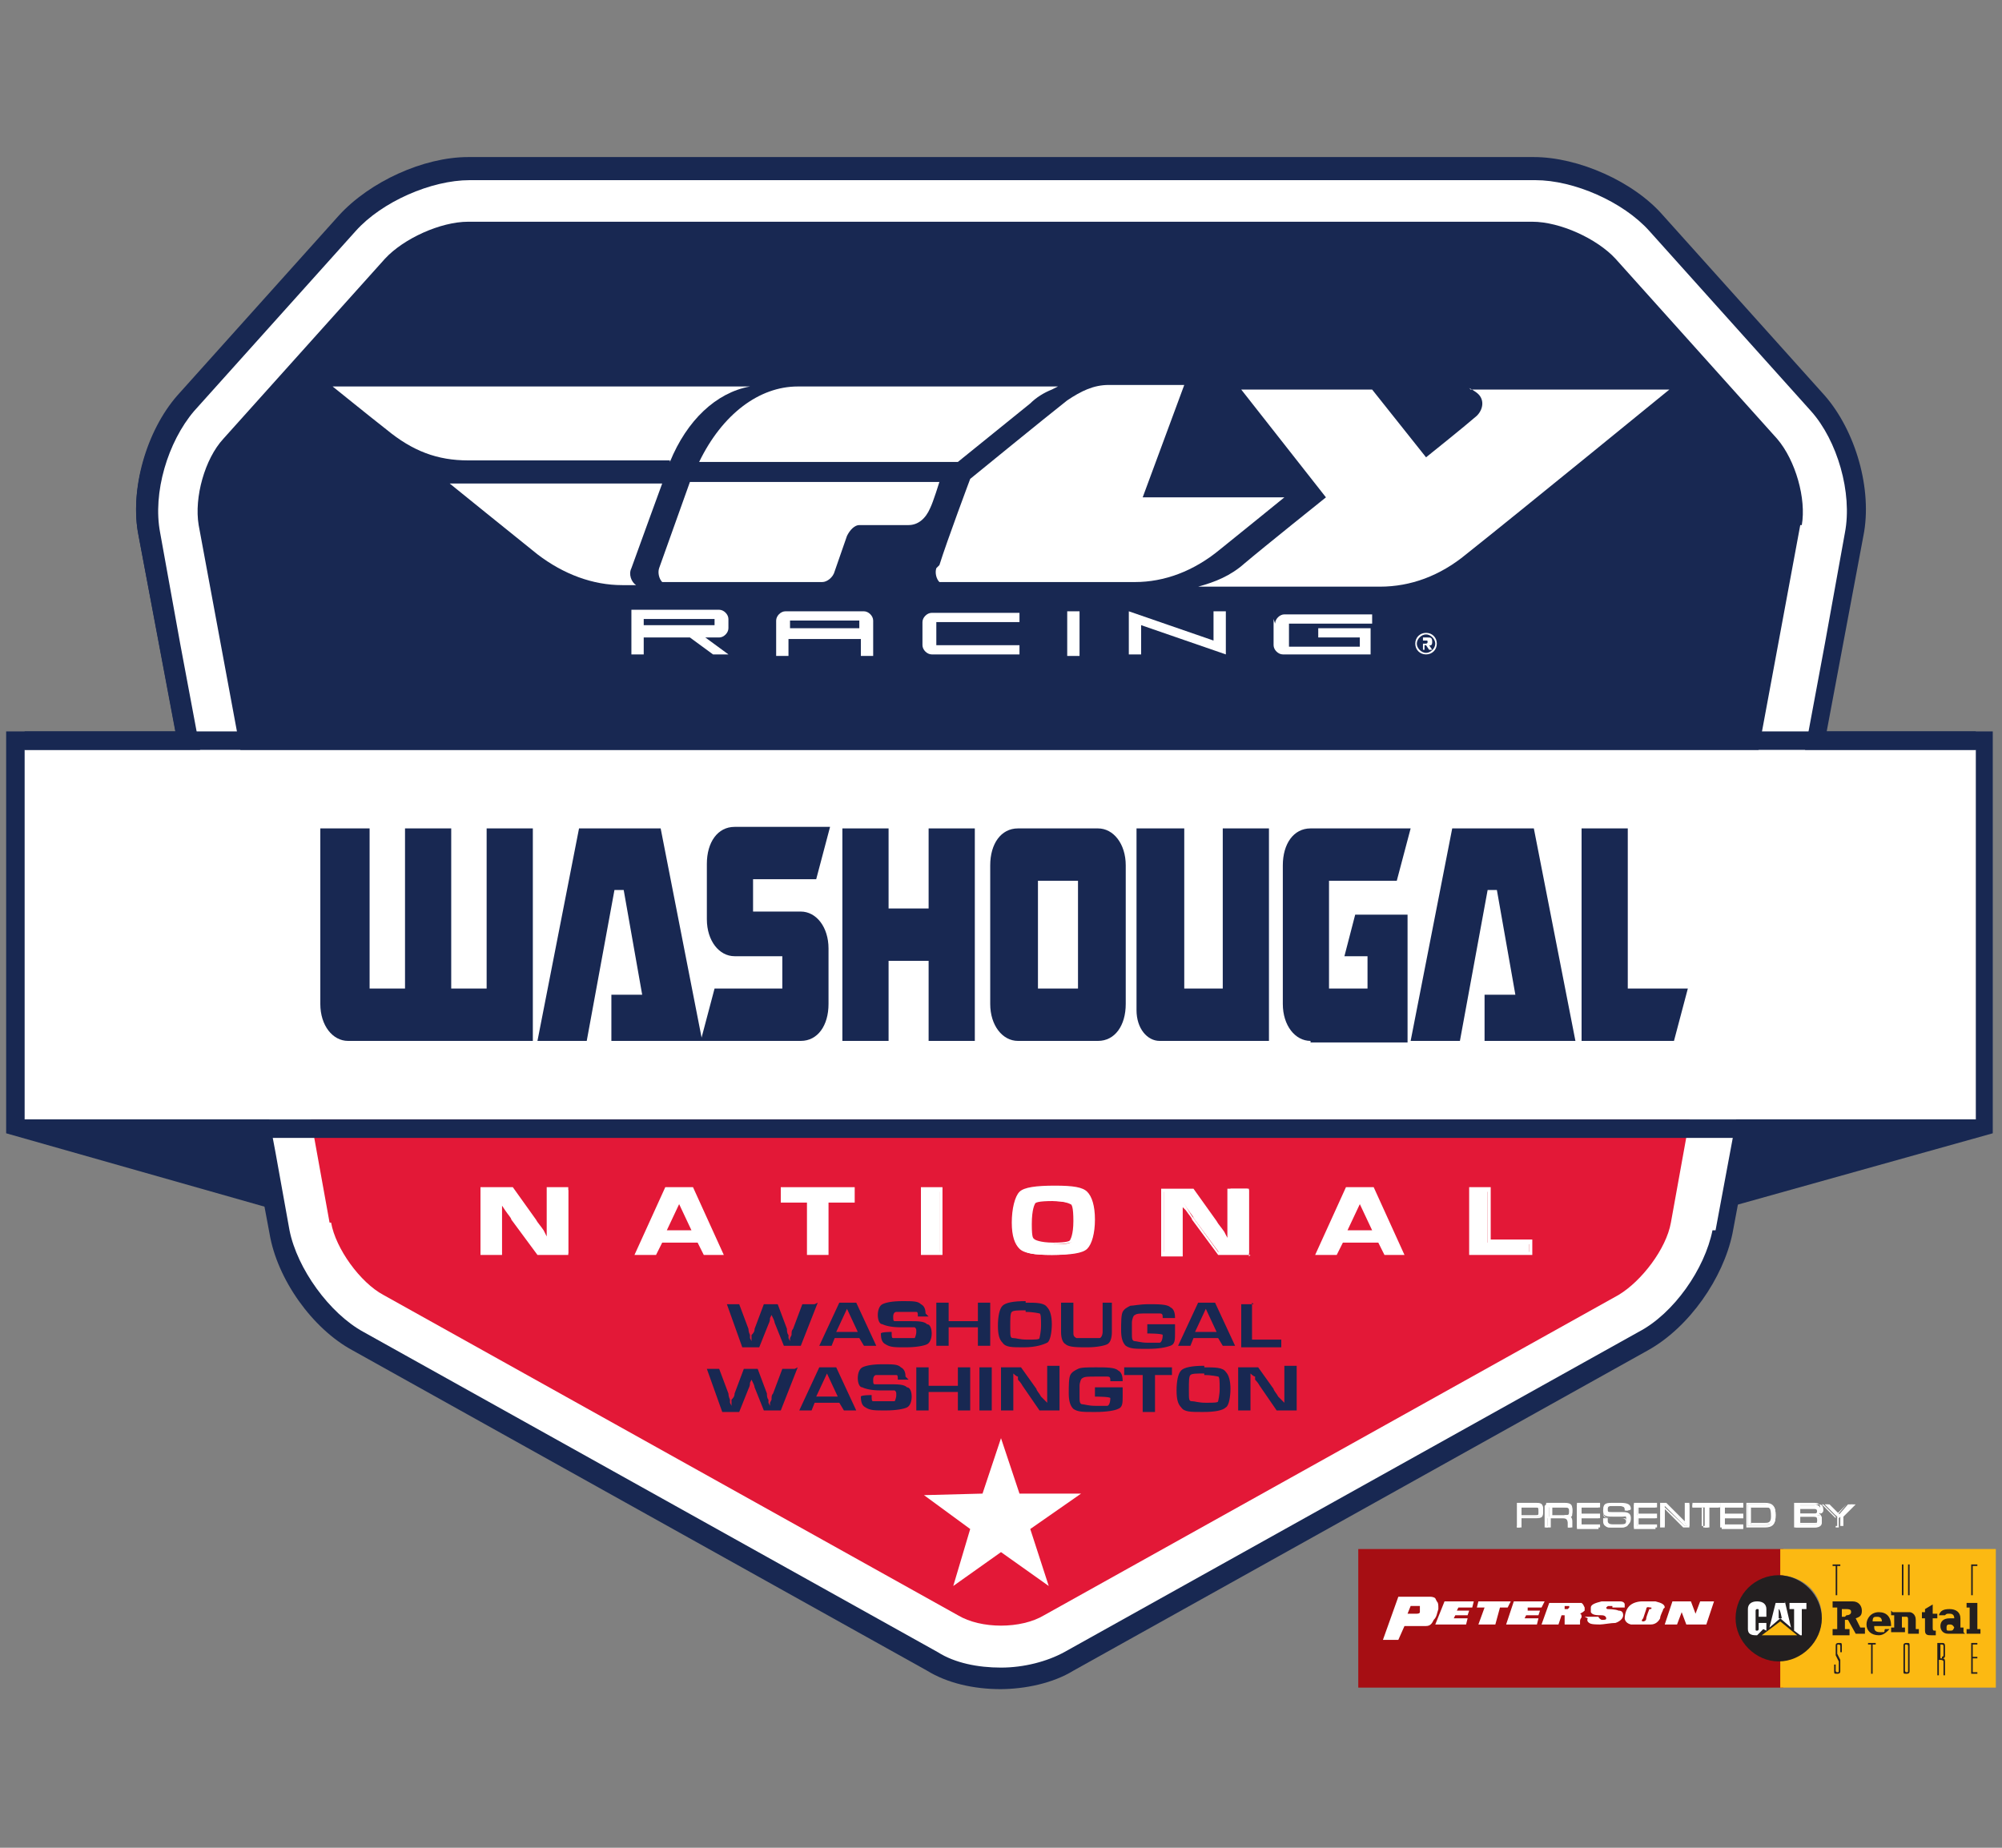 <?xml version="1.0" encoding="UTF-8"?> <svg xmlns="http://www.w3.org/2000/svg" id="Layer_1" version="1.1" viewBox="0 0 130 120"><rect x="0" y="0" width="130" height="120" fill="#808080" stroke="none"/><defs><style> .st0, .st1 { fill-rule: evenodd; } .st0, .st2 { fill: #fff; } .st3, .st1 { fill: #231f20; } .st4 { stroke: #ffc10e; stroke-width: 0px; } .st4, .st5 { fill: none; stroke-miterlimit: 3.9; } .st6 { fill: #fcb912; } .st5 { stroke: #231f20; stroke-width: 0px; } .st7 { fill: #182852; } .st8 { fill: #e31837; } .st9 { fill: #a60e13; } </style></defs><g><g><g><path class="st7" d="M65,109.5c-1.7,0-3.4-.4-4.7-1.1l-37.3-20.8c-2.6-1.4-4.8-4.6-5.4-7.4l-.3-1.8L.4,73.6v-26.1h11l-2.4-12.7c-.6-2.9.5-6.7,2.5-8.9l10.5-11.7c1.9-2.1,5.4-3.7,8.3-3.7h69.2c2.9,0,6.4,1.6,8.3,3.7l10.5,11.7c2,2.2,3.1,6,2.5,8.9l-2.4,12.7h11v26.1l-16.8,4.7-.3,1.8c-.5,2.9-2.8,6-5.4,7.4l-37.3,20.8c-1.3.7-3,1.1-4.7,1.1Z"></path><polygon class="st7" points="111.4 72.7 128.4 72.7 128.4 72.7 111.4 77.4 111.4 72.7"></polygon><polygon class="st7" points="18.6 72.7 1.6 72.7 1.6 72.7 18.6 77.4 18.6 72.7"></polygon><g><path class="st2" d="M111.2,79.9c-.5,2.5-2.5,5.4-4.8,6.6l-37.3,20.8c-1.1.6-2.6,1-4.1,1s-3-.3-4.1-1l-37.3-20.8c-2.2-1.2-4.3-4.1-4.8-6.6l-.9-5-6.2-33.1-1.3-7.2c-.5-2.6.5-5.9,2.2-7.9l10.5-11.7c1.7-1.9,4.9-3.3,7.4-3.3h69.2c2.5,0,5.7,1.4,7.4,3.3l10.5,11.7c1.7,1.9,2.7,5.3,2.2,7.9l-1.3,7.2-7.1,38.1Z"></path><path class="st7" d="M65,109.7c-1.8,0-3.5-.4-4.8-1.2l-37.3-20.8c-2.6-1.4-4.9-4.6-5.4-7.6l-8.5-45.3c-.6-3,.5-6.8,2.5-9.1l10.5-11.7c2-2.2,5.5-3.8,8.4-3.8h69.2c2.9,0,6.5,1.6,8.4,3.8l10.5,11.7c2,2.3,3.1,6.1,2.5,9.1l-8.5,45.3c-.6,2.9-2.8,6.1-5.5,7.6l-37.3,20.8c-1.3.8-3.1,1.2-4.8,1.2ZM30.4,13.1c-2.1,0-4.9,1.2-6.4,2.8l-10.5,11.7c-1.5,1.6-2.3,4.6-1.9,6.7l8.5,45.3c.4,2.1,2.2,4.6,4.1,5.6l37.3,20.8c1.9,1,5,1,6.9,0l37.3-20.8c1.9-1,3.7-3.5,4.1-5.6l8.5-45.3c.4-2.1-.4-5.1-1.9-6.7l-10.5-11.7c-1.4-1.6-4.2-2.8-6.4-2.8H30.4Z"></path></g><path class="st2" d="M111.2,79.9c-.5,2.5-2.5,5.4-4.8,6.6l-37.3,20.8c-1.1.6-2.6,1-4.1,1s-3-.3-4.1-1l-37.3-20.8c-2.2-1.2-4.3-4.1-4.8-6.6l-.9-5-6.2-33.1-1.3-7.2c-.5-2.6.5-5.9,2.2-7.9l10.5-11.7c1.7-1.9,4.9-3.3,7.4-3.3h69.2c2.5,0,5.7,1.4,7.4,3.3l10.5,11.7c1.7,1.9,2.7,5.3,2.2,7.9l-1.3,7.2-7.1,38.1Z"></path><g><path class="st8" d="M21.5,79.4c.3,1.7,1.9,3.9,3.4,4.7l37.3,20.8c1.5.9,4.1.9,5.6,0l37.3-20.8c1.5-.9,3.1-3,3.4-4.7l1.3-7.2H20.1l1.3,7.2Z"></path><path class="st7" d="M117,34.1c.3-1.7-.4-4.2-1.6-5.6l-10.5-11.7c-1.2-1.3-3.6-2.4-5.4-2.4H30.4c-1.8,0-4.2,1.1-5.4,2.4l-10.5,11.7c-1.2,1.3-1.9,3.8-1.6,5.6l2.8,15.1h98.4l2.8-15.1Z"></path></g><path class="st2" d="M128.4,72.7H1.6v-24h126.7v24Z"></path><rect class="st7" x="1.6" y="72.7" width="126.7" height="1.2"></rect><rect class="st7" x="1.6" y="47.5" width="126.7" height="1.2"></rect><g><path class="st7" d="M21,53.8h3v10.4h2.3v-10.4h3v10.4h2.3v-10.4h3v13.8h-12c-1,0-1.8-1-1.8-2.4v-11.4Z"></path><path class="st7" d="M37.8,53.8h5.1l2.7,13.8h-5.9v-3h2l-1.2-6.8h-.6l-1.8,9.8h-3.2l2.7-13.8Z"></path><path class="st7" d="M45.5,67.6l.9-3.4h4.4v-2.1h-3.1c-1,0-1.8-1-1.8-2.4v-3.6c0-1.4.7-2.4,1.8-2.4h6.2l-.9,3.4h-4.1v2.1h3.1c1,0,1.8,1,1.8,2.4v3.6c0,1.4-.7,2.4-1.8,2.4h-6.5Z"></path><path class="st7" d="M54.7,53.8h3v5.2h2.6v-5.2h3v13.8h-3v-5.2h-2.6v5.2h-3v-13.8Z"></path><path class="st7" d="M71.3,53.8c1,0,1.8,1,1.8,2.4v9c0,1.4-.7,2.4-1.8,2.4h-5.2c-1,0-1.8-1-1.8-2.4v-9c0-1.4.7-2.4,1.8-2.4h5.2ZM70,64.2v-7h-2.6v7h2.6Z"></path><path class="st7" d="M73.9,53.8h3v10.4h2.5v-10.4h3v13.8h-7.1c-.8,0-1.5-.8-1.5-2v-11.8Z"></path><path class="st7" d="M85.1,67.6c-1,0-1.8-1-1.8-2.4v-9c0-1.4.7-2.4,1.8-2.4h6.5l-.9,3.4h-4.4v7h2.5v-2.1h-1.5l.7-2.7h3.4v8.3h-6.3Z"></path><path class="st7" d="M94.5,53.8h5.1l2.7,13.8h-5.9v-3h2l-1.2-6.8h-.6l-1.8,9.8h-3.2l2.7-13.8Z"></path><path class="st7" d="M102.7,53.8h3v10.4h3.9l-.9,3.4h-6v-13.8Z"></path></g></g><g><polyline class="st0" points="65 93.4 66.2 97 70.2 97 66.9 99.3 68.1 103 65 100.8 61.9 103 63 99.3 60 97.1 63.8 97 65 93.4"></polyline><g><g><path class="st2" d="M36.9,77.3v4.1h-1.9l-1.7-2.3c0-.1-.2-.3-.4-.6l-.2-.3-.2-.3h0v.3s0,.3,0,.3v.5s0,2.4,0,2.4h-1.1v-4.1h1.9l1.5,2.1c.1.2.3.4.5.7l.2.3.2.3h0v-.3s0-.3,0-.3v-.5s0-2.4,0-2.4h1.1Z"></path><path class="st2" d="M37,81.5h-2.1l-1.7-2.3c0-.1-.2-.3-.4-.6l-.2-.3h0c0,.1,0,.7,0,.7v2.5h-1.4v-4.4h2.1l1.5,2.1c.1.2.3.4.5.7l.2.4h0c0-.1,0-.7,0-.7v-2.5h1.4v4.4ZM35.1,81.3h1.7v-3.9h-.9v3.4s-.2,0-.2,0l-.5-.7c-.2-.3-.3-.5-.5-.7l-1.5-2h-1.7v3.9h.9v-3.1s0-.4,0-.4h.2l.4.7c.2.3.3.5.4.6l1.6,2.2Z"></path></g><g><path class="st2" d="M45.4,80.6h-2.5l-.4.8h-1.2l1.9-4.1h1.7l2,4.1h-1.1l-.4-.8ZM45.1,80l-1-2.2-1,2.2h2Z"></path><path class="st2" d="M47.1,81.5h-1.4l-.4-.8h-2.3l-.4.8h-1.4l2-4.4h1.8c0,0,2,4.4,2,4.4ZM45.8,81.3h.9l-1.8-3.9h-1.5l-1.8,3.9h.9l.4-.8h2.7l.4.8ZM45.3,80.1h-2.4l1.2-2.6,1.2,2.6ZM43.3,79.9h1.6l-.8-1.7-.8,1.7Z"></path></g><g><path class="st2" d="M53.7,78v3.4h-1.1v-3.4h-1.7v-.7h4.5v.7h-1.7Z"></path><path class="st2" d="M53.8,81.5h-1.4v-3.4h-1.7v-1h4.8v1h-1.7v3.4ZM52.7,81.3h.9v-3.4h1.7v-.5h-4.3v.5h1.7v3.4Z"></path></g><g><path class="st2" d="M61,77.3v4.1h-1.1v-4.1h1.1Z"></path><path class="st2" d="M61.2,81.5h-1.4v-4.4h1.4v4.4ZM60.1,81.3h.9v-3.9h-.9v3.9Z"></path></g><g><path class="st2" d="M68.5,77.2c1.1,0,1.7.1,2,.4.3.2.5.8.5,1.7s-.2,1.5-.5,1.8c-.3.2-1,.4-2.2.4s-1.7-.1-2-.4c-.3-.2-.5-.8-.5-1.6s.2-1.6.5-1.9c.3-.3,1-.4,2.2-.4ZM68.4,77.9c-.7,0-1.2,0-1.3.2-.1.1-.2.6-.2,1.4s0,1,.2,1.1c.1.1.6.2,1.3.2s1.1,0,1.2-.2.2-.5.2-1.2,0-1.1-.2-1.2c-.1-.1-.6-.2-1.3-.2Z"></path><path class="st2" d="M68.3,81.5c-1.1,0-1.8-.1-2.1-.4-.3-.3-.5-.8-.5-1.7s.2-1.7.5-2c.3-.3,1.1-.4,2.3-.4s1.8.1,2.1.4c.3.3.5.9.5,1.8s-.2,1.6-.5,1.9c-.3.3-1.1.4-2.3.4ZM68.5,77.3c-1.4,0-2,.2-2.2.4-.2.2-.4.6-.4,1.8s.1,1.3.4,1.5c.3.2.9.3,2,.3s1.9-.2,2.1-.3c.3-.2.4-.8.4-1.7s-.1-1.4-.4-1.6c-.3-.2-.9-.3-2-.3ZM68.4,80.9c-1,0-1.3-.1-1.4-.2-.2-.1-.3-.5-.3-1.2,0-1.1.1-1.4.2-1.5.1-.1.4-.2,1.4-.2s1.2.1,1.4.2c.1.1.2.4.2,1.3s-.1,1.2-.2,1.3c-.1.1-.4.2-1.3.2ZM68.4,78c-1,0-1.2.1-1.2.2,0,0-.2.3-.2,1.3s.1.9.2,1c0,0,.3.2,1.2.2s1.1-.1,1.1-.2c0,0,.2-.3.2-1.2s-.1-1.1-.2-1.1c0,0-.3-.2-1.2-.2Z"></path></g><g><path class="st2" d="M81.1,77.3v4.1h-1.9l-1.7-2.3c0-.1-.2-.3-.4-.6l-.2-.3-.2-.3h0v.3s0,.3,0,.3v.5s0,2.4,0,2.4h-1.1v-4.1h1.9l1.5,2.1c.1.2.3.4.5.7l.2.3.2.3h0v-.3s0-.3,0-.3v-.5s0-2.4,0-2.4h1.1Z"></path><path class="st2" d="M81.2,81.5h-2.1l-1.7-2.3c0-.1-.2-.3-.4-.6l-.2-.2h0c0,.1,0,.7,0,.7v2.5h-1.4v-4.4h2.1l1.5,2.1c.1.2.3.4.5.7l.2.4h0c0-.1,0-.7,0-.7v-2.5h1.4v4.4ZM79.2,81.3h1.7v-3.9h-.9v3.4s-.2,0-.2,0l-.5-.7c-.2-.3-.3-.5-.5-.7l-1.5-2h-1.7v3.9h.9v-3.1s0-.4,0-.4h.2l.4.7c.2.3.3.5.4.6l1.6,2.2Z"></path></g><g><path class="st2" d="M89.6,80.6h-2.5l-.4.8h-1.2l1.9-4.1h1.7l2,4.1h-1.1l-.4-.8ZM89.3,80l-1-2.2-1,2.2h2Z"></path><path class="st2" d="M91.3,81.5h-1.4l-.4-.8h-2.3l-.4.8h-1.4l2-4.4h1.8c0,0,2,4.4,2,4.4ZM90,81.3h.9l-1.8-3.9h-1.5l-1.8,3.9h.9l.4-.8h2.7l.4.8ZM89.5,80.1h-2.4l1.2-2.6,1.2,2.6ZM87.5,79.9h1.6l-.8-1.7-.8,1.7Z"></path></g><g><path class="st2" d="M96.6,77.3v3.4h2.7v.7h-3.8v-4.1h1.1Z"></path><path class="st2" d="M99.5,81.5h-4.1v-4.4h1.4v3.4h2.7v1ZM95.7,81.3h3.6v-.5h-2.7v-3.4h-.9v3.9Z"></path></g></g><g><path class="st7" d="M53.1,84.6l-1.1,2.8h-1.1l-.6-1.5c0-.1-.1-.3-.2-.5v-.2h0v.2c0,0-.1.2-.1.2,0,.1,0,.2-.1.4l-.6,1.5h-1.1l-1-2.8h.8l.6,1.6c0,0,0,.2.1.4v.2c0,0,.1.2.1.2h0c0,0,0-.2,0-.2v-.2c.1-.1.2-.2.2-.4l.6-1.6h.9l.6,1.6c0,.1,0,.3.1.4v.2c0,0,.1.2.1.2h0v-.2c0,0,.1-.2.1-.2,0-.2,0-.3.1-.4l.6-1.6h.8Z"></path><path class="st7" d="M55.9,86.9h-1.7l-.2.5h-.8l1.3-2.8h1.1l1.3,2.8h-.8l-.3-.5ZM55.7,86.5l-.7-1.5-.7,1.5h1.4Z"></path><path class="st7" d="M60.3,85.5h-.7s0,0,0,0c0-.2,0-.3-.1-.3,0,0-.3,0-.6,0s-.6,0-.7,0-.2.1-.2.3,0,.3.1.3c0,0,.4,0,.9,0,.6,0,1,0,1.2.2.2,0,.3.3.3.6s-.1.6-.3.7c-.2.1-.7.2-1.4.2s-1,0-1.3-.2c-.2-.1-.3-.3-.3-.7h0c0-.1.7-.1.7-.1h0c0,.3,0,.4.1.4,0,0,.4,0,.8,0s.6,0,.6,0c0,0,.1-.2.1-.4s0-.2-.1-.3c0,0-.2,0-.5,0h-.4c-.6,0-1-.1-1.2-.2-.2,0-.3-.3-.3-.6s.1-.6.3-.7c.2-.1.6-.2,1.3-.2s1,0,1.2.2c.2.1.3.3.3.6h0Z"></path><path class="st7" d="M64.3,84.6v2.8h-.8v-1.2h-1.9v1.2h-.8v-2.8h.8v1.2h1.9v-1.2h.8Z"></path><path class="st7" d="M66.6,84.6c.7,0,1.2,0,1.4.3.2.2.3.6.3,1.1s-.1,1.1-.3,1.2-.7.3-1.5.3-1.2,0-1.4-.3c-.2-.2-.3-.5-.3-1.1s.1-1.1.3-1.3c.2-.2.7-.3,1.5-.3ZM66.6,85.1c-.5,0-.8,0-.9.1s-.1.4-.1,1,0,.7.2.7.4.1.9.1.8,0,.8-.1c0,0,.1-.4.1-.8s0-.8-.1-.8c0,0-.4-.1-.9-.1Z"></path><path class="st7" d="M71.4,84.6h.8v1.9c0,.4-.1.7-.3.8s-.7.2-1.3.2-1.2,0-1.4-.2c-.2-.1-.3-.4-.3-.8v-1.9h.8v1.9c0,.2,0,.3.2.4.1,0,.4,0,.7,0s.7,0,.8,0,.2-.2.2-.4v-1.9Z"></path><path class="st7" d="M74.5,86h1.8v.6c0,.4,0,.7-.3.8s-.7.2-1.5.2-1.1,0-1.4-.2c-.2-.2-.3-.5-.3-1s0-1,.1-1.2c.1-.2.3-.3.5-.4.2,0,.6-.1,1.2-.1s1.2,0,1.4.2c.2.1.3.3.3.7h-.8c0-.2,0-.3-.2-.3s-.4,0-.8,0-.7,0-.8.1c-.1,0-.2.3-.2.5v.3s0,.4,0,.4c0,.3,0,.5.2.5.1,0,.4.1.8.1s.7,0,.8,0c.1,0,.2-.2.2-.5h0c0-.1-1-.1-1-.1v-.4Z"></path><path class="st7" d="M79.2,86.9h-1.7l-.2.5h-.8l1.3-2.8h1.1l1.3,2.8h-.8l-.3-.5ZM79,86.5l-.7-1.5-.7,1.5h1.4Z"></path><path class="st7" d="M81.3,84.6v2.4h1.9v.5h-2.6v-2.8h.8Z"></path><path class="st7" d="M51.8,88.8l-1.1,2.8h-1.1l-.6-1.5c0-.1-.1-.3-.2-.5v-.2h0v.2c0,0-.1.2-.1.2,0,.1,0,.2-.1.4l-.6,1.5h-1.1l-1-2.8h.8l.6,1.6c0,0,0,.2.1.4v.2c0,0,.1.2.1.2h0c0,0,0-.2,0-.2v-.2c.1-.1.2-.2.2-.4l.6-1.6h.9l.6,1.6c0,.1,0,.3.1.4v.2c0,0,.1.2.1.2h0v-.2c0,0,.1-.2.1-.2,0-.2,0-.3.1-.4l.6-1.6h.8Z"></path><path class="st7" d="M54.6,91.1h-1.7l-.2.5h-.8l1.3-2.8h1.1l1.3,2.8h-.8l-.3-.5ZM54.4,90.7l-.7-1.5-.7,1.5h1.4Z"></path><path class="st7" d="M59,89.6h-.7s0,0,0,0c0-.2,0-.3-.1-.3,0,0-.3,0-.6,0s-.6,0-.7,0-.2.1-.2.3,0,.3.1.3c0,0,.4,0,.9,0,.6,0,1,0,1.2.2.2,0,.3.3.3.6s-.1.6-.3.7c-.2.1-.7.2-1.4.2s-1,0-1.3-.2c-.2-.1-.3-.3-.3-.7h0c0-.1.7-.1.7-.1h0c0,.3,0,.4.1.4,0,0,.4,0,.8,0s.6,0,.6,0c0,0,.1-.2.1-.4s0-.2-.1-.3c0,0-.2,0-.5,0h-.4c-.6,0-1-.1-1.2-.2-.2,0-.3-.3-.3-.6s.1-.6.3-.7c.2-.1.6-.2,1.3-.2s1,0,1.2.2c.2.1.3.3.3.6h0Z"></path><path class="st7" d="M63,88.8v2.8h-.8v-1.2h-1.9v1.2h-.8v-2.8h.8v1.2h1.9v-1.2h.8Z"></path><path class="st7" d="M64.4,88.8v2.8h-.8v-2.8h.8Z"></path><path class="st7" d="M68.8,88.8v2.8h-1.3l-1.1-1.6c0,0-.1-.2-.3-.4v-.2c-.1,0-.3-.2-.3-.2h0v.2s0,.2,0,.2v.4s0,1.6,0,1.6h-.8v-2.8h1.3l1,1.4c0,.1.2.3.3.5l.2.2.2.2h0v-.2s0-.2,0-.2v-.4s0-1.6,0-1.6h.8Z"></path><path class="st7" d="M71.1,90.1h1.8v.6c0,.4,0,.7-.3.8-.2.1-.7.2-1.5.2s-1.1,0-1.4-.2c-.2-.2-.3-.5-.3-1s0-1,.1-1.2c.1-.2.3-.3.5-.4s.6-.1,1.2-.1,1.2,0,1.4.2c.2.1.3.3.3.7h-.8c0-.2,0-.3-.2-.3s-.4,0-.8,0-.7,0-.8.1c-.1,0-.2.3-.2.5v.3s0,.4,0,.4c0,.3,0,.5.2.5.1,0,.4.1.8.1s.7,0,.8,0c.1,0,.2-.2.2-.5h0c0-.1-1-.1-1-.1v-.4Z"></path><path class="st7" d="M75,89.3v2.4h-.8v-2.4h-1.2v-.5h3.1v.5h-1.2Z"></path><path class="st7" d="M78.2,88.8c.7,0,1.2,0,1.4.3.2.2.3.6.3,1.1s-.1,1.1-.3,1.2c-.2.2-.7.3-1.5.3s-1.2,0-1.4-.3c-.2-.2-.3-.5-.3-1.1s.1-1.1.3-1.3c.2-.2.7-.3,1.5-.3ZM78.2,89.2c-.5,0-.8,0-.9.1s-.1.4-.1,1,0,.7.2.7.4.1.9.1.8,0,.8-.1c0,0,.1-.4.1-.8s0-.8-.1-.8c0,0-.4-.1-.9-.1Z"></path><path class="st7" d="M84.2,88.8v2.8h-1.3l-1.1-1.6c0,0-.1-.2-.3-.4v-.2c-.1,0-.3-.2-.3-.2h0v.2s0,.2,0,.2v.4s0,1.6,0,1.6h-.8v-2.8h1.3l1,1.4c0,.1.2.3.3.5l.2.2.2.2h0v-.2s0-.2,0-.2v-.4s0-1.6,0-1.6h.8Z"></path></g></g></g><g><g><path class="st2" d="M46.7,41.4c.3,0,.6-.3.6-.6v-.6c0-.3-.3-.6-.6-.6h-5.7v2.9h.8v-1.1h3l1.5,1.1h1l-1.5-1.1h.9ZM41.8,40.8v-.6h4.6c0,0,0,0,0,0v.4c0,0,0,0,0,0h-4.6Z"></path><rect class="st2" x="69.3" y="39.7" width=".8" height="2.9"></rect><polygon class="st2" points="78.8 41.6 78.8 41.6 73.3 39.7 73.3 39.7 73.3 39.7 73.3 39.7 73.3 39.7 73.3 42.5 74.1 42.5 74.1 40.6 79.6 42.5 79.6 39.7 78.8 39.7 78.8 41.6"></polygon><path class="st2" d="M59.9,40.2v1.7c0,.3.3.6.6.6h5.7v-.6h-5.4c0,0,0,0,0,0v-1.5c0,0,0,0,0,0h5.4v-.6h-5.7c-.3,0-.6.3-.6.6Z"></path><path class="st2" d="M82.7,40.2v1.7c0,.3.3.6.6.6h5.7v-1.7h-3.4v.6h2.7v.6h-4.6c0,0,0,0,0,0v-1.5c0,0,0,0,0,0h5.4v-.6h-5.7c-.3,0-.6.3-.6.6Z"></path><path class="st2" d="M56.2,39.7h-5.2c-.3,0-.6.3-.6.6v2.3h.8v-1.1h4.7v1.1h.8v-2.3c0-.3-.3-.6-.6-.6ZM56,40.8h-4.7v-.5c0,0,0,0,0,0h4.5c0,0,0,0,0,0v.5Z"></path></g><g><path class="st2" d="M60.8,36.9c-.1.3,0,.7.2.9,0,0,.1,0,.2,0h12.5c1.9,0,3.8-.7,5.5-2.1,1-.8,4.2-3.4,4.2-3.4h-9.2s2.7-7.3,2.7-7.3h-4.9c-1,0-1.8.4-2.7,1-1.4,1.1-6.3,5.1-6.3,5.1,0,0-1.5,4-2,5.6Z"></path><path class="st2" d="M95.4,25.2s.4.2.6.4c.4.4.3,1-.1,1.4-.8.7-3.3,2.7-3.3,2.7l-3.5-4.4h-8.5l5.5,7s-4,3.2-5.3,4.3c-.9.8-1.9,1.2-3,1.5h11.8c2,0,3.9-.7,5.6-2.1,3.4-2.7,13.2-10.7,13.2-10.7h-12.9Z"></path><path class="st2" d="M61.1,31.3h-16.3s-1.5,4.2-2,5.6c-.1.3,0,.7.2.9,0,0,.1,0,.2,0h10.2c.3,0,.7-.3.8-.7.2-.6.6-1.7.8-2.3.2-.4.5-.7.8-.7h3.2c.6,0,1.1-.4,1.4-1.1.2-.4.6-1.7.6-1.7Z"></path><path class="st2" d="M41,36.9c.5-1.4,2-5.5,2-5.5h-13.8s4.2,3.4,5.7,4.6c1.7,1.3,3.6,2,5.5,2h.9c-.3-.2-.5-.7-.3-1.1Z"></path><path class="st2" d="M45.3,30h16.9l4.7-3.8c.4-.4.9-.7,1.4-.9l.4-.2h-16.9c-2.5,0-4.9,1.8-6.4,4.9Z"></path><path class="st2" d="M43.5,30c1.1-2.7,3-4.5,5.2-4.9h-27.1s2.6,2.1,3.5,2.8c1.7,1.4,3.3,2,5.3,2h13.1Z"></path></g><path class="st2" d="M91.9,41.8c0-.4.3-.7.7-.7s.7.3.7.7-.3.7-.7.7-.7-.3-.7-.7ZM92,41.8c0,.3.3.6.6.6s.6-.3.6-.6-.3-.6-.6-.6-.6.3-.6.6ZM92.6,41.9h-.1v.3h-.1v-.8h.3c.2,0,.3,0,.3.3s-.2.2-.2.2l.2.3h-.2l-.2-.3ZM92.4,41.5v.3h.2c0,0,.1,0,.1-.1s0-.1-.1-.1h-.2Z"></path></g></g><g><g><g><path class="st2" d="M98.6,97.7h1.2c.3,0,.4,0,.4.4s0,.5-.5.5h-1v.6h-.2v-1.4ZM100,98.1c0-.2,0-.2-.3-.2h-.9v.6h1c.2,0,.2,0,.2-.2h0Z"></path><path class="st2" d="M98.8,99.2h-.3v-1.6h1.2c.3,0,.5,0,.5.4s0,.5-.5.5h-.9v.6ZM98.6,99.1h0v-.6h1c.4,0,.4-.1.4-.4s-.1-.3-.4-.3h-1.1v1.3ZM99.7,98.5h-1v-.7h1c.1,0,.3,0,.3.3h0c0,.3,0,.4-.3.4ZM98.8,98.4h.9c.2,0,.2,0,.2-.2h0c0-.3,0-.3-.2-.3h-.9v.5Z"></path></g><g><path class="st2" d="M100.4,97.7h1.2c.4,0,.5.1.5.4h0c0,.3-.1.4-.3.4h0c.2,0,.2.1.2.3v.4h-.2v-.3c0-.2-.1-.3-.3-.3h-1v.6h-.2v-1.4ZM101.6,98.4c.2,0,.3,0,.3-.2h0c0-.3,0-.3-.4-.3h-.9v.6h.9Z"></path><path class="st2" d="M102.1,99.2h-.3v-.4c0-.2,0-.2-.2-.2h-.9v.6h-.3v-1.6h1.2c.5,0,.5.2.5.5h0c0,.3,0,.4-.1.4,0,0,.1.1.1.3v.4ZM101.9,99.1h0v-.3c0-.1,0-.2-.2-.2h0c0,0,.1.1.1.3v.3ZM100.5,99.1h0v-.6h1c0,0,.1,0,.2,0h0c0,0,0,0,0,0,.2,0,.2,0,.2-.2h0c0-.4,0-.5-.4-.5h-1.1v1.3ZM101.6,98.5h-1v-.7h.9c.3,0,.4,0,.4.3h0c0,.4-.2.4-.4.4ZM100.7,98.4h.9c.2,0,.3,0,.3-.2h0c0-.2,0-.3-.3-.3h-.8v.5Z"></path></g><g><path class="st2" d="M102.4,97.7h1.4v.2h-1.2v.5h1.2v.2h-1.2v.5h1.2v.2h-1.4v-1.4Z"></path><path class="st2" d="M103.9,99.2h-1.5v-1.6h1.5v.3h-1.2v.4h1.2v.3h-1.2v.4h1.2v.3ZM102.5,99.1h1.3c0,0-1.2,0-1.2,0v-.6h1.2c0,0-1.2,0-1.2,0v-.6h1.2c0,0-1.3,0-1.3,0v1.3Z"></path></g><g><path class="st2" d="M104.1,98.7h.2c0,.2,0,.3.3.3h.6c.3,0,.4,0,.4-.3s0-.2-.3-.2h-.4c-.6,0-.8,0-.8-.4s.2-.4.6-.4h.4c.5,0,.6.1.6.4h0c0,0-.2,0-.2,0,0-.2,0-.3-.5-.3h-.2c-.4,0-.5,0-.5.3s0,.2.4.2h.6c.4,0,.5.1.5.4h0c0,.5-.3.5-.6.5h-.5c-.3,0-.5,0-.5-.4h0Z"></path><path class="st2" d="M105.2,99.2h-.5c-.2,0-.6,0-.6-.4v-.2h.3v.2c0,0,0,.2.3.2h.6c.3,0,.3,0,.3-.2s0-.2-.3-.2h-.4c-.6,0-.8,0-.8-.5s.2-.5.7-.5h.4c.5,0,.7.1.7.4h0c0,.1-.3.1-.3.1h0c0-.2,0-.3-.5-.3h-.2c-.4,0-.5,0-.5.2s0,.2.3.2h.6c.3,0,.6,0,.6.4h0c0,.5-.4.5-.6.5ZM104.2,98.7h0c0,.3.1.4.5.4h.5c.3,0,.5,0,.5-.3h0c0-.3,0-.4-.5-.4h-.6c-.3,0-.4,0-.4-.3s.2-.3.6-.3h.2c.5,0,.6,0,.6.3h0c0-.2,0-.3-.6-.3h-.4c-.4,0-.5,0-.5.4s.1.4.7.4h.4c.2,0,.4,0,.4.3s-.1.3-.4.3h-.6c-.2,0-.4,0-.4-.3h0s0,0,0,0Z"></path></g><g><path class="st2" d="M106.1,97.7h1.4v.2h-1.2v.5h1.2v.2h-1.2v.5h1.2v.2h-1.4v-1.4Z"></path><path class="st2" d="M107.6,99.2h-1.5v-1.6h1.5v.3h-1.2v.4h1.2v.3h-1.2v.4h1.2v.3ZM106.2,99.1h1.3c0,0-1.2,0-1.2,0v-.6h1.2c0,0-1.2,0-1.2,0v-.6h1.2c0,0-1.3,0-1.3,0v1.3Z"></path></g><g><path class="st2" d="M107.9,97.7h.3l1.3,1.3v-1.3h.2v1.4h-.3l-1.3-1.3v1.3h-.2v-1.4Z"></path><path class="st2" d="M109.7,99.2h-.4s-1.2-1.2-1.2-1.2v1.2h-.3v-1.6h.4s1.2,1.2,1.2,1.2v-1.2h.3v1.6ZM109.4,99.1h.2v-1.3h0v1.3l-1.4-1.3h-.2v1.3h0v-1.3l1.4,1.3Z"></path></g><g><path class="st2" d="M110.6,97.9h-.7v-.2h1.7v.2h-.7v1.3h-.2v-1.3Z"></path><path class="st2" d="M110.9,99.2h-.3v-1.3h-.7v-.3h1.8v.3h-.7v1.3ZM110.7,99.1h0v-1.3h.7c0,0-1.6,0-1.6,0h0c0,0,.7,0,.7,0v1.3Z"></path></g><g><path class="st2" d="M111.8,97.7h1.4v.2h-1.2v.5h1.2v.2h-1.2v.5h1.2v.2h-1.4v-1.4Z"></path><path class="st2" d="M113.2,99.2h-1.5v-1.6h1.5v.3h-1.2v.4h1.2v.3h-1.2v.4h1.2v.3ZM111.8,99.1h1.3c0,0-1.2,0-1.2,0v-.6h1.2c0,0-1.2,0-1.2,0v-.6h1.2c0,0-1.3,0-1.3,0v1.3Z"></path></g><g><path class="st2" d="M113.5,97.7h1.2c.5,0,.6.2.6.7s-.1.7-.6.7h-1.2v-1.4ZM115.1,98.4c0-.4-.1-.5-.4-.5h-1v1.1h1c.2,0,.4,0,.4-.5h0Z"></path><path class="st2" d="M114.6,99.2h-1.2v-1.6h1.2c.5,0,.7.2.7.8s-.2.8-.7.8ZM113.5,99.1h1.1c.4,0,.6-.2.6-.7s-.1-.7-.6-.7h-1.1v1.3ZM114.7,99h-1v-1.2h1.1c.3,0,.4,0,.4.5h0c0,.6-.2.7-.5.7ZM113.7,98.9h.9c.2,0,.4,0,.4-.4h0c0-.6-.1-.6-.3-.6h-1v1Z"></path></g><g><path class="st2" d="M116.6,97.7h1.2c.3,0,.4.2.4.3h0c0,.2,0,.3-.2.4h0c.2,0,.3,0,.3.3v.2c0,.2-.2.3-.4.3h-1.3v-1.4ZM118,98c0-.1-.1-.2-.2-.2h-1v.5h1c.1,0,.2,0,.2-.2h0ZM118.1,98.7c0-.2,0-.2-.3-.2h-1v.5h1c.2,0,.2,0,.2-.2h0Z"></path><path class="st2" d="M117.8,99.2h-1.3v-1.6h1.3c.4,0,.4.2.4.4h0c0,.2,0,.3-.1.3.1,0,.2.2.2.3v.2c0,.2-.2.4-.5.4ZM116.6,99.1h1.2c.2,0,.4,0,.4-.3v-.2c0-.2,0-.2-.2-.2h0c0,0,0,0-.1,0h-1.1v-.6h1.1c.1,0,.3,0,.3.2h0c0,.2,0,.3,0,.3.1,0,.2-.1.2-.2h0c0-.3-.1-.4-.3-.4h-1.2v1.3ZM116.8,98.3h1c.1,0,.2,0,.2-.1h0c0-.2-.1-.2-.2-.2h-1v.4ZM117.8,99h-1.1v-.6h1.1c.2,0,.3,0,.3.3h0c0,.3,0,.3-.3.3ZM116.8,98.9h1c.2,0,.2,0,.2-.1h0c0-.2,0-.3-.2-.3h-1v.4Z"></path></g><g><path class="st2" d="M119.3,98.5l-.8-.8h.3l.7.7.7-.7h.3l-.8.8v.6h-.2v-.6Z"></path><path class="st2" d="M119.5,99.2h-.3v-.6l-.9-.9h.4l.6.7.6-.7h.4l-.9.9v.6ZM119.3,99.1h0v-.6h0s.7-.8.7-.8h-.1l-.7.7-.7-.7h-.1l.8.8v.6Z"></path></g></g><g><rect class="st9" x="88.2" y="100.6" width="27.6" height="9"></rect><g><polygon class="st6" points="114.4 106.2 115.5 105.3 116.6 106.2 114.4 106.2 114.4 106.2"></polygon><polygon class="st4" points="114.4 106.2 115.5 105.3 116.6 106.2 114.4 106.2 114.4 106.2"></polygon><path class="st6" d="M115.6,100.6h14v9h-14v-1.9c1.5,0,2.7-1.2,2.7-2.7s-1.1-2.6-2.7-2.7v-1.8h0Z"></path><path class="st3" d="M121.1,106.1h-.6l-.5-.9h-.2v.6h.3v.4h-1.1v-.4h.3v-1.4h-.3v-.4h1.3c.4,0,.6.3.6.6s-.1.4-.4.5l.3.6h.3v.4h0ZM119.9,104.9c.2,0,.3-.1.3-.2s0-.2-.3-.2h-.3v.5h.2Z"></path><path class="st3" d="M122.7,105.8c-.2.2-.4.4-.7.4-.5,0-.8-.3-.8-.7s.3-.8.8-.8.8.3.8.9h-1.1c0,.2,0,.4.4.4s.2,0,.3-.2h.4ZM122.2,105.3c0-.2-.1-.3-.3-.3s-.3,0-.3.3h.6Z"></path><path class="st3" d="M122.9,104.7h.7c.2,0,.3,0,.4,0s.4.1.4.5v.6h.2v.3h-.7v-.9c0-.1,0-.2-.1-.2s-.2,0-.3,0v.7h.2v.3h-.9v-.3h.2v-.8h-.2v-.3h0Z"></path><path class="st3" d="M124.8,104.7h.2v-.2l.5-.3v.6h.3v.3h-.3v.6c0,.1,0,.2.1.2s0,0,.1,0v.3c-.1,0-.2,0-.3,0-.2,0-.4,0-.4-.3v-.8h-.2v-.3h0Z"></path><path class="st3" d="M127.6,106.1h-.7c-.1,0-.3,0-.4,0-.3,0-.5-.2-.5-.5s.2-.5.6-.5.2,0,.3,0h0c0-.2-.1-.3-.3-.3s-.2,0-.3.1h-.4c.1-.3.3-.4.7-.4s.7.2.7.6v.6h.2v.3h0ZM126.6,105.5c-.1,0-.2,0-.2.2s0,.2.2.2.2,0,.3-.2h0c-.1-.2-.2-.2-.3-.2h0Z"></path><polygon class="st3" points="127.7 105.8 127.9 105.8 127.9 104.4 127.7 104.4 127.7 104.1 128.4 104.1 128.4 105.8 128.6 105.8 128.6 106.1 127.7 106.1 127.7 105.8 127.7 105.8"></polygon><polygon class="st3" points="119.2 101.7 119 101.7 119 101.6 119.5 101.6 119.5 101.7 119.3 101.7 119.3 103.6 119.2 103.6 119.2 101.7 119.2 101.7"></polygon><polygon class="st3" points="123.5 101.6 123.6 101.6 123.6 102.6 123.9 102.6 123.9 101.6 124 101.6 124 103.6 123.9 103.6 123.9 102.6 123.6 102.6 123.6 103.6 123.5 103.6 123.5 101.6 123.5 101.6"></polygon><polygon class="st3" points="128 101.6 128.4 101.6 128.4 101.7 128.1 101.7 128.1 102.6 128.4 102.6 128.4 102.6 128.1 102.6 128.1 103.6 128.4 103.6 128.4 103.6 128 103.6 128 101.6 128 101.6"></polygon><path class="st3" d="M119.2,108.5c0,0,0,.1.1.1s.1,0,.1-.1v-.3c0-.1,0-.2,0-.3l-.2-.4c0,0,0-.2,0-.3v-.3c0-.1,0-.2.2-.2s.2,0,.2.2v.4h-.1v-.4c0,0,0-.1-.1-.1s-.1,0-.1.1v.3c0,0,0,.1,0,.2l.2.4c0,0,0,.2,0,.3v.4c0,.1,0,.2-.2.2s-.2,0-.2-.2v-.4h.1v.4h0Z"></path><polygon class="st3" points="121.5 106.8 121.3 106.8 121.3 106.7 121.8 106.7 121.8 106.8 121.6 106.8 121.6 108.7 121.5 108.7 121.5 106.8 121.5 106.8"></polygon><path class="st3" d="M124,108.5c0,.1,0,.2-.2.2s-.2,0-.2-.2v-1.6c0-.1,0-.2.2-.2s.2,0,.2.2v1.6h0ZM123.9,106.9c0,0,0-.1-.1-.1s-.1,0-.1.1v1.6c0,0,0,.1.1.1s.1,0,.1-.1v-1.6h0Z"></path><path class="st3" d="M125.8,106.7h.3c.1,0,.2,0,.2.2v.6c0,.1,0,.2-.2.2h0c.1,0,.2,0,.2.2v.9h-.1v-.9c0,0,0-.1-.2-.1h-.1v1h-.1v-2h0ZM126.1,107.6c0,0,.1,0,.1-.1v-.6c0,0,0-.1-.1-.1h-.1v.9h.1Z"></path><polygon class="st3" points="128 106.7 128.4 106.7 128.4 106.8 128.1 106.8 128.1 107.6 128.4 107.6 128.4 107.7 128.1 107.7 128.1 108.6 128.4 108.6 128.4 108.7 128 108.7 128 106.7 128 106.7"></polygon><path class="st3" d="M112.7,105.1c0-1.6,1.3-2.8,2.8-2.8s2.8,1.3,2.8,2.8-1.3,2.8-2.8,2.8-2.8-1.3-2.8-2.8h0Z"></path><path class="st5" d="M112.7,105.1c0-1.6,1.3-2.8,2.8-2.8s2.8,1.3,2.8,2.8-1.3,2.8-2.8,2.8-2.8-1.3-2.8-2.8h0Z"></path><path class="st1" d="M128.7,108.5c0,0,0,0,0,0s0,0,0,0,0,0,0,0,0,0,0,0h0ZM128.7,108.5s0,0,0,0,0,0,0,0,0,0,0,0,0,0,0,0h0ZM128.7,108.6h0s0,0,0,0c0,0,0,0,0,0h0s0,0,0,0c0,0,0,0,0,0h0s0,0,0,0,0,0,0,0h0c0,.1,0,.1,0,.1h0ZM128.7,108.6h0s0,0,0,0,0,0,0,0h0Z"></path><g><path class="st2" d="M114.7,105.9c0,0,0-.2,0-.2v-.3h-.5v.4c0,0,0,.1-.1.1s-.1,0-.1-.1v-1.2c0,0,0-.1.1-.1s.1,0,.1.1v.4h.5v-.5h0c0-.3-.2-.5-.6-.5h0c-.4,0-.6.2-.6.5v1.3c0,.3.2.4.5.4h.1l.4-.4Z"></path><polygon class="st2" points="116.5 105.9 116.5 104.5 116.2 104.5 116.2 104.1 117.3 104.1 117.3 104.5 117 104.5 117 106.2 116.9 106.2 116.5 105.9"></polygon><polygon class="st6" points="116.7 106.2 115.6 105.3 114.4 106.2 116.7 106.2"></polygon><path class="st2" d="M115.9,104.1h-.6l-.4,1.6.7-.6.7.6-.4-1.7ZM115.5,105.1v-.6c.1,0,.2.6.2.6h-.2Z"></path></g></g><line class="st2" x1="101" y1="104.3" x2="100.9" y2="104.5"></line><polygon class="st2" points="97.9 104.4 98.1 104 96 104 95.9 104.4 96.4 104.4 96 105.5 97.1 105.5 97.4 104.4 97.9 104.4"></polygon><polygon class="st2" points="95.7 104 93.8 104 93.2 105.5 95.2 105.5 95.3 105.1 94.4 105.1 94.5 104.9 95.3 104.9 95.4 104.6 94.6 104.6 94.7 104.4 95.6 104.4 95.7 104"></polygon><polygon class="st2" points="100.3 104 98.3 104 97.8 105.5 99.8 105.5 99.9 105.1 99 105.1 99.1 104.9 99.9 104.9 100 104.6 99.2 104.6 99.2 104.4 100.1 104.4 100.3 104"></polygon><path class="st2" d="M102.9,105h.9s0,.1.2.2c.2,0,.3,0,.3-.1,0,0,0-.2-.3-.2-.3,0-.6,0-.7-.2,0-.1,0-.2,0-.3,0-.2.3-.3.7-.4.3,0,1,0,1.2,0,.2,0,.3.1.3.2,0,0,0,0,0,.2h-.8s0,0,0-.1c0,0-.1,0-.2,0-.1,0-.1,0-.2.1,0,0,0,.1.1.1,0,0,.5,0,.7.1.2,0,.3.1.3.3,0,.2-.2.4-.5.5-.3,0-.8.1-1,.1-.2,0-.6,0-.7-.1,0,0-.2-.1-.1-.3Z"></path><polygon class="st2" points="109.8 104 108.6 104 108.1 105.5 108.9 105.5 109.2 104.7 109.5 105.5 110.8 105.5 111.3 104 110.4 104 110.1 104.8 109.8 104"></polygon><path class="st2" d="M93.2,103.8c-.1-.1-.3-.1-.3-.1h-2.1l-1,2.8h1l.4-.9s1.2,0,1.4,0c.3,0,.4-.2.5-.4.2-.2.2-.4.3-.7,0-.3,0-.4-.1-.5ZM92.2,104.7c0,.1-.2.1-.2.1h-.6l.2-.5h.5c0,0,0,0,.1,0,0,.1,0,.3,0,.3Z"></path><path class="st2" d="M108.1,104.4c0-.2-.2-.3-.6-.4-.4,0-.9,0-.9,0,0,0-.5,0-.8.3-.3.3-.3.8-.3.8,0,0,0,.3.4.4.5,0,.9,0,1.3,0,.3,0,.5-.2.6-.4,0-.2.2-.5.2-.6ZM107.1,104.5s-.2.5-.2.6c0,.2-.2.2-.2.2s0,0,0,0c-.2,0,0-.2,0-.2l.2-.6c0-.2.2-.1.3-.1s0,.1,0,.1Z"></path><path class="st2" d="M102.7,104.1c0,0-.3,0-.3,0h-1.8s-.5,1.4-.5,1.4h1.1s.2-.6.2-.6c0,0,0,0,.1,0s.1,0,.1,0c0,0,0,.2,0,.3,0,0,0,.3,0,.3h1s0,0,0-.2c0-.2.1-.2.1-.3,0-.2-.1-.2-.1-.2,0,0,.2-.1.3-.2,0,0,0-.1,0-.2,0,0,0,0-.1-.2ZM101.8,104.5s0,0,0,0h-.2v-.2c0,0,.3,0,.3,0,0,0,0,0,0,0,0,0,0,0,0,.1Z"></path></g></g></svg> 
